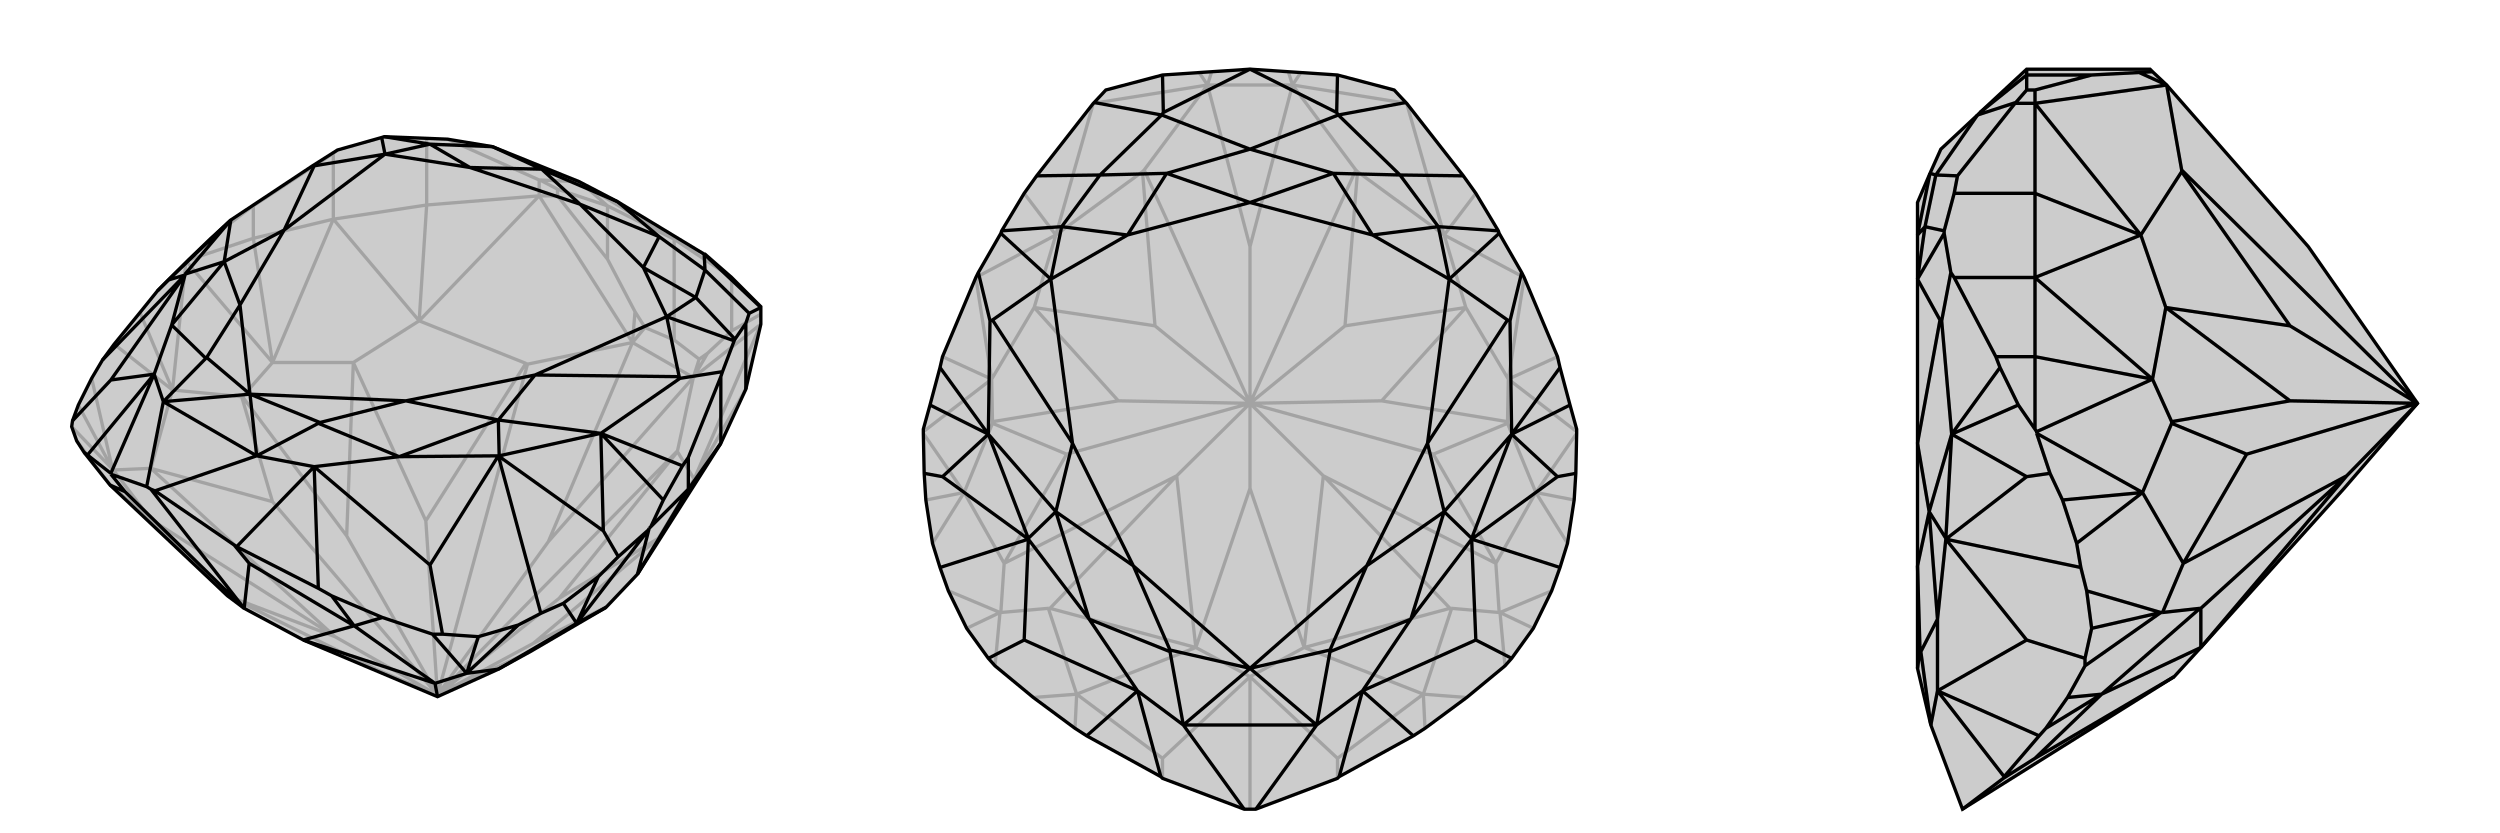 <svg xmlns="http://www.w3.org/2000/svg" viewBox="0 0 3000 1000">
    <g stroke="currentColor" stroke-width="4" fill="none" transform="translate(14 13)">
        <path fill="currentColor" stroke="none" fill-opacity=".2" d="M851,519L751,676L714,715L713,716L624,768L584,790L511,823L350,755L279,717L259,702L118,569L87,530L78,516L72,499L73,492L80,473L96,441L109,419L123,400L154,362L175,336L209,302L210,301L212,299L238,274L263,251L361,186L391,167L444,152L447,151L498,153L523,154L577,163L681,205L727,229L831,292L832,292L864,320L899,355L899,356L899,356L899,376L881,454z" />
<path stroke-opacity=".2" d="M795,395L795,274M715,298L715,234M864,384L864,320M290,273L290,234M386,250L386,171M498,233L498,153M655,222L655,214M633,222L633,203M121,550L80,473M193,455L154,362M290,273L212,299M290,273L386,250M290,273L313,422M498,233L386,250M881,454L819,562M498,233L633,222M498,233L489,372M864,384L835,411M864,384L899,364M715,298L748,361M715,298L655,222M655,222L633,222M835,411L825,418M835,411L818,440M748,361L760,380M748,361L745,398M118,569L78,516M121,550L72,499M121,550L96,441M193,455L123,400M121,550L122,551M193,455L209,302M313,422L210,301M851,519L819,562M386,250L313,422M386,250L489,372M489,372L633,222M633,222L745,398M819,562L899,376M899,376L818,440M795,395L760,380M795,395L825,418M825,418L818,440M760,380L745,398M118,569L166,609M193,455L167,549M193,455L276,463M313,422L277,463M313,422L410,422M751,676L776,633M489,372L410,422M489,372L617,423M819,562L776,633M819,562L799,529M745,398L818,440M439,791L259,702M439,791L350,755M439,791L511,821M259,702L168,611M259,702L388,751M122,551L166,609M122,551L167,549M166,609L168,611M168,611L388,751M167,549L313,589M388,751L511,821M167,549L388,751M511,823L511,821M276,463L277,463M276,463L313,589M277,463L402,630M313,589L511,821M714,715L626,759M624,768L511,821M776,633L626,759M776,633L657,705M626,759L511,821M410,422L402,630M410,422L497,612M402,630L511,821M799,529L799,528M799,529L657,705M657,705L511,821M617,423L619,424M617,423L497,612M497,612L511,821M745,398L619,424M745,398L644,637M511,821L619,424M818,440L799,528M818,440L644,637M511,821L799,528M511,821L644,637M715,234L795,274M864,320L795,274M715,234L655,214M655,214L634,203M715,234L684,207M238,274L279,242M795,274L684,207M795,274L832,292M684,207L681,205M633,203L523,154M633,203L634,203M634,203L681,205M290,234L279,242M290,234L386,171M386,171L391,167M279,242L263,251" />
<path d="M851,519L751,676L714,715L713,716L624,768L584,790L511,823L350,755L279,717L259,702L118,569L87,530L78,516L72,499L73,492L80,473L96,441L109,419L123,400L154,362L175,336L209,302L210,301L212,299L238,274L263,251L361,186L391,167L444,152L447,151L498,153L523,154L577,163L681,205L727,229L831,292L832,292L864,320L899,355L899,356L899,356L899,376L881,454z" />
<path d="M812,574L812,536M851,519L851,439M881,454L881,375M279,717L167,574M285,663L267,641M136,577L119,556M411,738L384,702M546,795L560,751M678,735L704,679M812,574L767,619M812,574L851,519M812,574L751,676M285,663L279,717M285,663L411,738M136,577L279,717M136,577L118,569M411,738L445,728M546,795L505,748M546,795L608,737M678,735L662,711M546,795L546,795M678,735L764,623M751,676L765,621M411,738L350,755M411,738L508,807M678,735L584,790M678,735L713,716M350,755L508,807M546,795L508,807M546,795L584,790M508,807L508,807M508,807L511,823M782,587L805,546M767,619L782,587M764,623L728,655M767,619L765,621M764,623L765,621M782,587L707,507M175,336L188,323M704,679L662,711M704,679L728,655M662,711L635,723M728,655L710,624M109,419L208,317M560,751L517,748M560,751L608,737M608,737L635,723M635,723L584,534M87,530L91,533M73,492L119,443M384,702L368,693M384,702L445,728M505,748L517,748M445,728L505,748M517,748L502,665M91,533L119,555M91,533L171,436M368,693L270,643M368,693L363,547M899,356L885,363M899,356L831,292M812,536L805,546M812,536L851,439M851,439L853,433M805,546L707,507M188,323L263,251M188,323L208,317M710,624L707,507M710,624L584,534M208,317L119,443M119,443L171,436M584,534L502,665M502,665L363,547M119,556L162,571M119,556L119,555M171,436L119,555M267,641L172,576M267,641L270,643M363,547L270,643M831,292L832,311M881,375L868,394M881,375L885,363M885,363L832,311M853,433L867,396M853,433L802,441M361,186L363,186M707,507L802,441M802,441L801,439M263,251L208,316M263,251L255,301M707,507L585,534M707,507L584,491M208,317L208,316M208,317L192,377M208,316L255,301M584,534L585,534M584,534L465,535M585,534L584,491M255,301L192,377M584,491L465,535M171,436L192,377M171,436L182,469M192,377L233,417M363,547L465,535M363,547L294,534M465,535L368,495M167,574L172,576M167,574L162,571M162,571L182,469M172,576L294,534M727,229L636,190M727,229L777,271M832,311L777,271M832,311L821,344M577,163L636,190M577,163L502,160M447,151L502,160M444,152L448,172M868,394L867,396M868,394L821,344M867,396L786,367M363,186L448,172M363,186L327,263M801,439L786,367M801,439L628,437M584,491L628,437M584,491L473,468M255,301L327,263M255,301L274,353M370,494L473,468M234,416L274,353M368,495L370,494M368,495L294,534M370,494L286,460M233,417L234,416M233,417L182,469M234,416L286,460M182,469L294,534M294,534L286,460M182,469L286,460M502,160L550,188M502,160L448,172M821,344L758,308M821,344L786,367M777,271L682,232M777,271L758,308M636,190L682,232M636,190L550,188M448,172L327,263M786,367L628,437M628,437L473,468M327,263L274,353M286,460L473,468M286,460L274,353M448,172L550,188M786,367L758,308M758,308L682,232M550,188L682,232" />
    </g>
    <g stroke="currentColor" stroke-width="4" fill="none" transform="translate(1000 0)">
        <path fill="currentColor" stroke="none" fill-opacity=".2" d="M327,108L313,123L312,124L244,211L229,232L202,277L201,280L174,327L171,333L131,428L128,441L116,486L108,515L108,518L108,520L109,568L111,600L119,652L128,681L138,709L160,754L186,790L194,799L240,837L290,874L304,883L393,932L395,934L493,971L500,971L507,971L605,934L607,932L696,883L710,874L760,837L806,799L814,790L840,754L862,709L872,681L881,652L889,600L891,568L892,520L892,518L892,515L884,486L872,441L869,428L829,333L826,327L799,280L798,277L771,232L756,211L688,124L687,123L673,108L605,90L500,83L395,90z" />
<path stroke-opacity=".2" d="M500,812L500,971M605,910L605,934M395,910L395,934M708,833L710,874M292,833L290,874M800,735L840,754M200,735L160,754M843,591L889,600M157,591L111,600M869,428L810,455M131,428L190,455M771,232L733,282M229,232L267,282M561,87L551,102M439,87L449,102M605,910L500,812M605,910L708,833M395,910L500,812M395,910L292,833M708,833L760,837M800,735L806,799M292,833L240,837M200,735L194,799M800,735L862,709M843,591L881,652M800,735L799,735M200,735L138,709M157,591L119,652M200,735L201,735M843,591L892,520M810,455L892,518M157,591L108,520M190,455L108,518M829,333L810,455M829,333L733,282M171,333L190,455M171,333L267,282M267,282L312,124M312,124L449,102M733,282L688,124M688,124L551,102M546,86L551,102M454,86L449,102M292,833L435,777M292,833L258,730M708,833L565,777M708,833L742,730M157,591L205,676M157,591L191,508M843,591L795,676M843,591L809,508M190,455L191,506M190,455L241,369M810,455L809,506M810,455L759,369M267,282L241,369M267,282L371,206M733,282L759,369M733,282L629,206M449,102L551,102M500,812L565,777M500,812L435,777M500,586L435,777M500,586L565,777M500,586L500,484M435,777L260,730M435,777L412,571M565,777L740,730M565,777L588,571M201,735L258,730M201,735L205,676M258,730L260,730M260,730L412,571M799,735L742,730M799,735L795,676M742,730L740,730M740,730L588,571M205,676L280,545M412,571L500,484M205,676L412,571M795,676L720,545M588,571L500,484M795,676L588,571M191,508L191,506M191,508L280,545M191,506L342,481M280,545L500,484M809,508L809,506M809,508L720,545M809,506L658,481M720,545L500,484M759,369L658,481M759,369L614,391M658,481L500,484M241,369L342,481M241,369L386,391M342,481L500,484M629,206L627,204M629,206L614,391M614,391L500,484M371,206L373,204M371,206L386,391M386,391L500,484M449,102L373,204M449,102L500,296M500,484L373,204M551,102L627,204M551,102L500,296M500,484L627,204M500,484L500,296" />
<path d="M327,108L313,123L312,124L244,211L229,232L202,277L201,280L174,327L171,333L131,428L128,441L116,486L108,515L108,518L108,520L109,568L111,600L119,652L128,681L138,709L160,754L186,790L194,799L240,837L290,874L304,883L393,932L395,934L493,971L500,971L507,971L605,934L607,932L696,883L710,874L760,837L806,799L814,790L840,754L862,709L872,681L881,652L889,600L891,568L892,520L892,518L892,515L884,486L872,441L869,428L829,333L826,327L799,280L798,277L771,232L756,211L688,124L687,123L673,108L605,90L500,83L395,90z" />
<path d="M395,90L396,135M605,90L604,135M116,486L186,521M884,486L814,521M109,568L131,572M891,568L869,572M128,681L234,647M872,681L766,647M186,790L229,768M814,790L771,768M304,883L365,829M696,883L635,829M500,83L396,135M500,83L604,135M396,135L394,138M604,135L606,138M313,123L394,138M687,123L606,138M128,441L186,521M872,441L814,521M131,572L186,521M131,572L234,647M869,572L814,521M869,572L766,647M234,647L229,768M229,768L365,829M766,647L771,768M771,768L635,829M365,829L393,932M635,829L607,932M394,138L500,179M394,138L320,210M606,138L500,179M606,138L680,210M244,211L320,210M756,211L680,210M174,327L188,385M826,327L812,385M186,521L188,385M188,385L191,384M814,521L812,385M812,385L809,384M186,521L234,646M186,521L267,614M814,521L766,646M814,521L733,614M234,647L234,646M234,647L307,743M234,646L267,614M766,647L766,646M766,647L693,743M766,646L733,614M267,614L307,743M733,614L693,743M365,829L307,743M365,829L420,870M307,743L404,782M635,829L693,743M635,829L580,870M693,743L596,782M493,971L420,870M507,971L580,870M500,179L400,208M500,179L600,208M680,210L600,208M680,210L726,272M320,210L400,208M320,210L274,272M202,277L274,272M201,280L261,335M798,277L726,272M799,280L739,335M191,384L261,335M191,384L287,532M809,384L739,335M809,384L713,532M733,614L713,532M733,614L640,679M267,614L287,532M267,614L360,679M596,780L640,679M404,780L360,679M596,782L596,780M596,782L580,870M596,780L500,802M404,782L404,780M404,782L420,870M404,780L500,802M420,870L580,870M580,870L500,802M420,870L500,802M274,272L353,282M274,272L261,335M726,272L647,282M726,272L739,335M600,208L500,243M600,208L647,282M400,208L500,243M400,208L353,282M261,335L287,532M739,335L713,532M713,532L640,679M287,532L360,679M500,802L640,679M500,802L360,679M261,335L353,282M739,335L647,282M647,282L500,243M353,282L500,243" />
    </g>
    <g stroke="currentColor" stroke-width="4" fill="none" transform="translate(2000 0)">
        <path fill="currentColor" stroke="none" fill-opacity=".2" d="M583,86L600,102L770,296L901,484L813,586L641,777L609,812L355,971L355,971L317,870L301,802L301,679L301,532L301,335L301,282L301,243L316,208L329,179L373,138L376,135L432,83L580,83z" />
<path stroke-opacity=".2" d="M510,90L432,90M442,428L395,428M442,333L345,333M442,232L345,232M442,108L432,108M442,124L418,124M442,910L404,934M522,833L455,874M593,735L510,754M571,591L475,600M442,428L442,515M442,428L442,333M442,428L583,455M442,232L442,333M442,232L442,124M442,232L569,282M510,90L567,87M510,90L442,108M442,108L442,124M567,87L583,86M567,87L600,102M442,910L609,812M442,910L522,833M522,833L481,837M593,735L502,799M593,735L504,709M571,591L492,652M593,735L595,735M571,591L444,520M583,455L444,518M442,333L583,455M442,333L569,282M569,282L442,124M442,124L600,102M522,833L641,777M522,833L640,730M571,591L620,676M571,591L606,508M583,455L606,506M583,455L599,369M569,282L599,369M569,282L618,206M641,777L641,730M641,777L816,571M595,735L640,730M595,735L620,676M640,730L641,730M641,730L816,571M620,676L696,545M816,571L901,484M620,676L816,571M606,508L606,506M606,508L696,545M606,506L748,481M696,545L901,484M599,369L748,481M599,369L748,391M748,481L901,484M618,206L618,204M618,206L748,391M748,391L901,484M600,102L618,204M901,484L618,204M432,90L432,83M432,90L432,108M432,108L419,123M432,90L376,135M422,486L400,441M442,515L422,486M444,520L460,568M442,515L444,518M444,520L444,518M422,486L342,521M475,600L492,652M475,600L460,568M492,652L497,681M460,568L432,572M510,754L502,790M510,754L504,709M504,709L497,681M497,681L335,647M455,874L447,883M455,874L481,837M502,799L502,790M481,837L502,799M502,790L432,768M447,883L405,932M447,883L325,829M418,124L349,211M418,124L419,123M419,123L373,138M395,428L400,441M395,428L345,333M345,333L341,327M400,441L342,521M432,572L342,521M432,572L335,647M335,647L432,768M432,768L325,829M404,934L355,971M404,934L405,932M325,829L405,932M373,138L323,210M345,232L333,277M345,232L349,211M349,211L323,210M341,327L333,280M341,327L330,385M342,521L330,385M330,385L328,384M342,521L335,646M342,521L315,614M335,647L335,646M335,647L325,743M335,646L315,614M315,614L325,743M325,829L325,743M325,829L317,870M325,743L305,782M323,210L316,208M323,210L310,272M333,277L333,280M333,277L310,272M333,280L301,335M328,384L301,335M328,384L301,532M315,614L301,532M315,614L301,679M304,780L301,679M305,782L304,780M305,782L317,870M304,780L301,802M310,272L301,282M310,272L301,335M316,208L301,282" />
<path d="M583,86L600,102L770,296L901,484L813,586L641,777L609,812L355,971L355,971L317,870L301,802L301,679L301,532L301,335L301,282L301,243L316,208L329,179L373,138L376,135L432,83L580,83z" />
<path d="M510,90L432,90M442,428L395,428M442,333L345,333M442,232L345,232M442,108L432,108M442,124L418,124M442,910L404,934M522,833L455,874M593,735L510,754M571,591L475,600M442,428L442,515M442,428L442,333M442,428L583,455M442,232L442,333M442,232L442,124M442,232L569,282M510,90L567,87M510,90L442,108M442,108L442,124M567,87L583,86M567,87L600,102M442,910L609,812M442,910L522,833M522,833L481,837M593,735L502,799M593,735L504,709M571,591L492,652M593,735L595,735M571,591L444,520M583,455L444,518M442,333L583,455M442,333L569,282M569,282L442,124M442,124L600,102M522,833L641,777M522,833L640,730M571,591L620,676M571,591L606,508M583,455L606,506M583,455L599,369M569,282L599,369M569,282L618,206M641,777L641,730M641,777L816,571M595,735L640,730M595,735L620,676M640,730L641,730M641,730L816,571M620,676L696,545M816,571L901,484M620,676L816,571M606,508L606,506M606,508L696,545M606,506L748,481M696,545L901,484M599,369L748,481M599,369L748,391M748,481L901,484M618,206L618,204M618,206L748,391M748,391L901,484M600,102L618,204M901,484L618,204M432,90L432,83M432,90L432,108M432,108L419,123M432,90L376,135M422,486L400,441M442,515L422,486M444,520L460,568M442,515L444,518M444,520L444,518M422,486L342,521M475,600L492,652M475,600L460,568M492,652L497,681M460,568L432,572M510,754L502,790M510,754L504,709M504,709L497,681M497,681L335,647M455,874L447,883M455,874L481,837M502,799L502,790M481,837L502,799M502,790L432,768M447,883L405,932M447,883L325,829M418,124L349,211M418,124L419,123M419,123L373,138M395,428L400,441M395,428L345,333M345,333L341,327M400,441L342,521M432,572L342,521M432,572L335,647M335,647L432,768M432,768L325,829M404,934L355,971M404,934L405,932M325,829L405,932M373,138L323,210M345,232L333,277M345,232L349,211M349,211L323,210M341,327L333,280M341,327L330,385M342,521L330,385M330,385L328,384M342,521L335,646M342,521L315,614M335,647L335,646M335,647L325,743M335,646L315,614M315,614L325,743M325,829L325,743M325,829L317,870M325,743L305,782M323,210L316,208M323,210L310,272M333,277L333,280M333,277L310,272M333,280L301,335M328,384L301,335M328,384L301,532M315,614L301,532M315,614L301,679M304,780L301,679M305,782L304,780M305,782L317,870M304,780L301,802M310,272L301,282M310,272L301,335M316,208L301,282" />
    </g>
</svg>